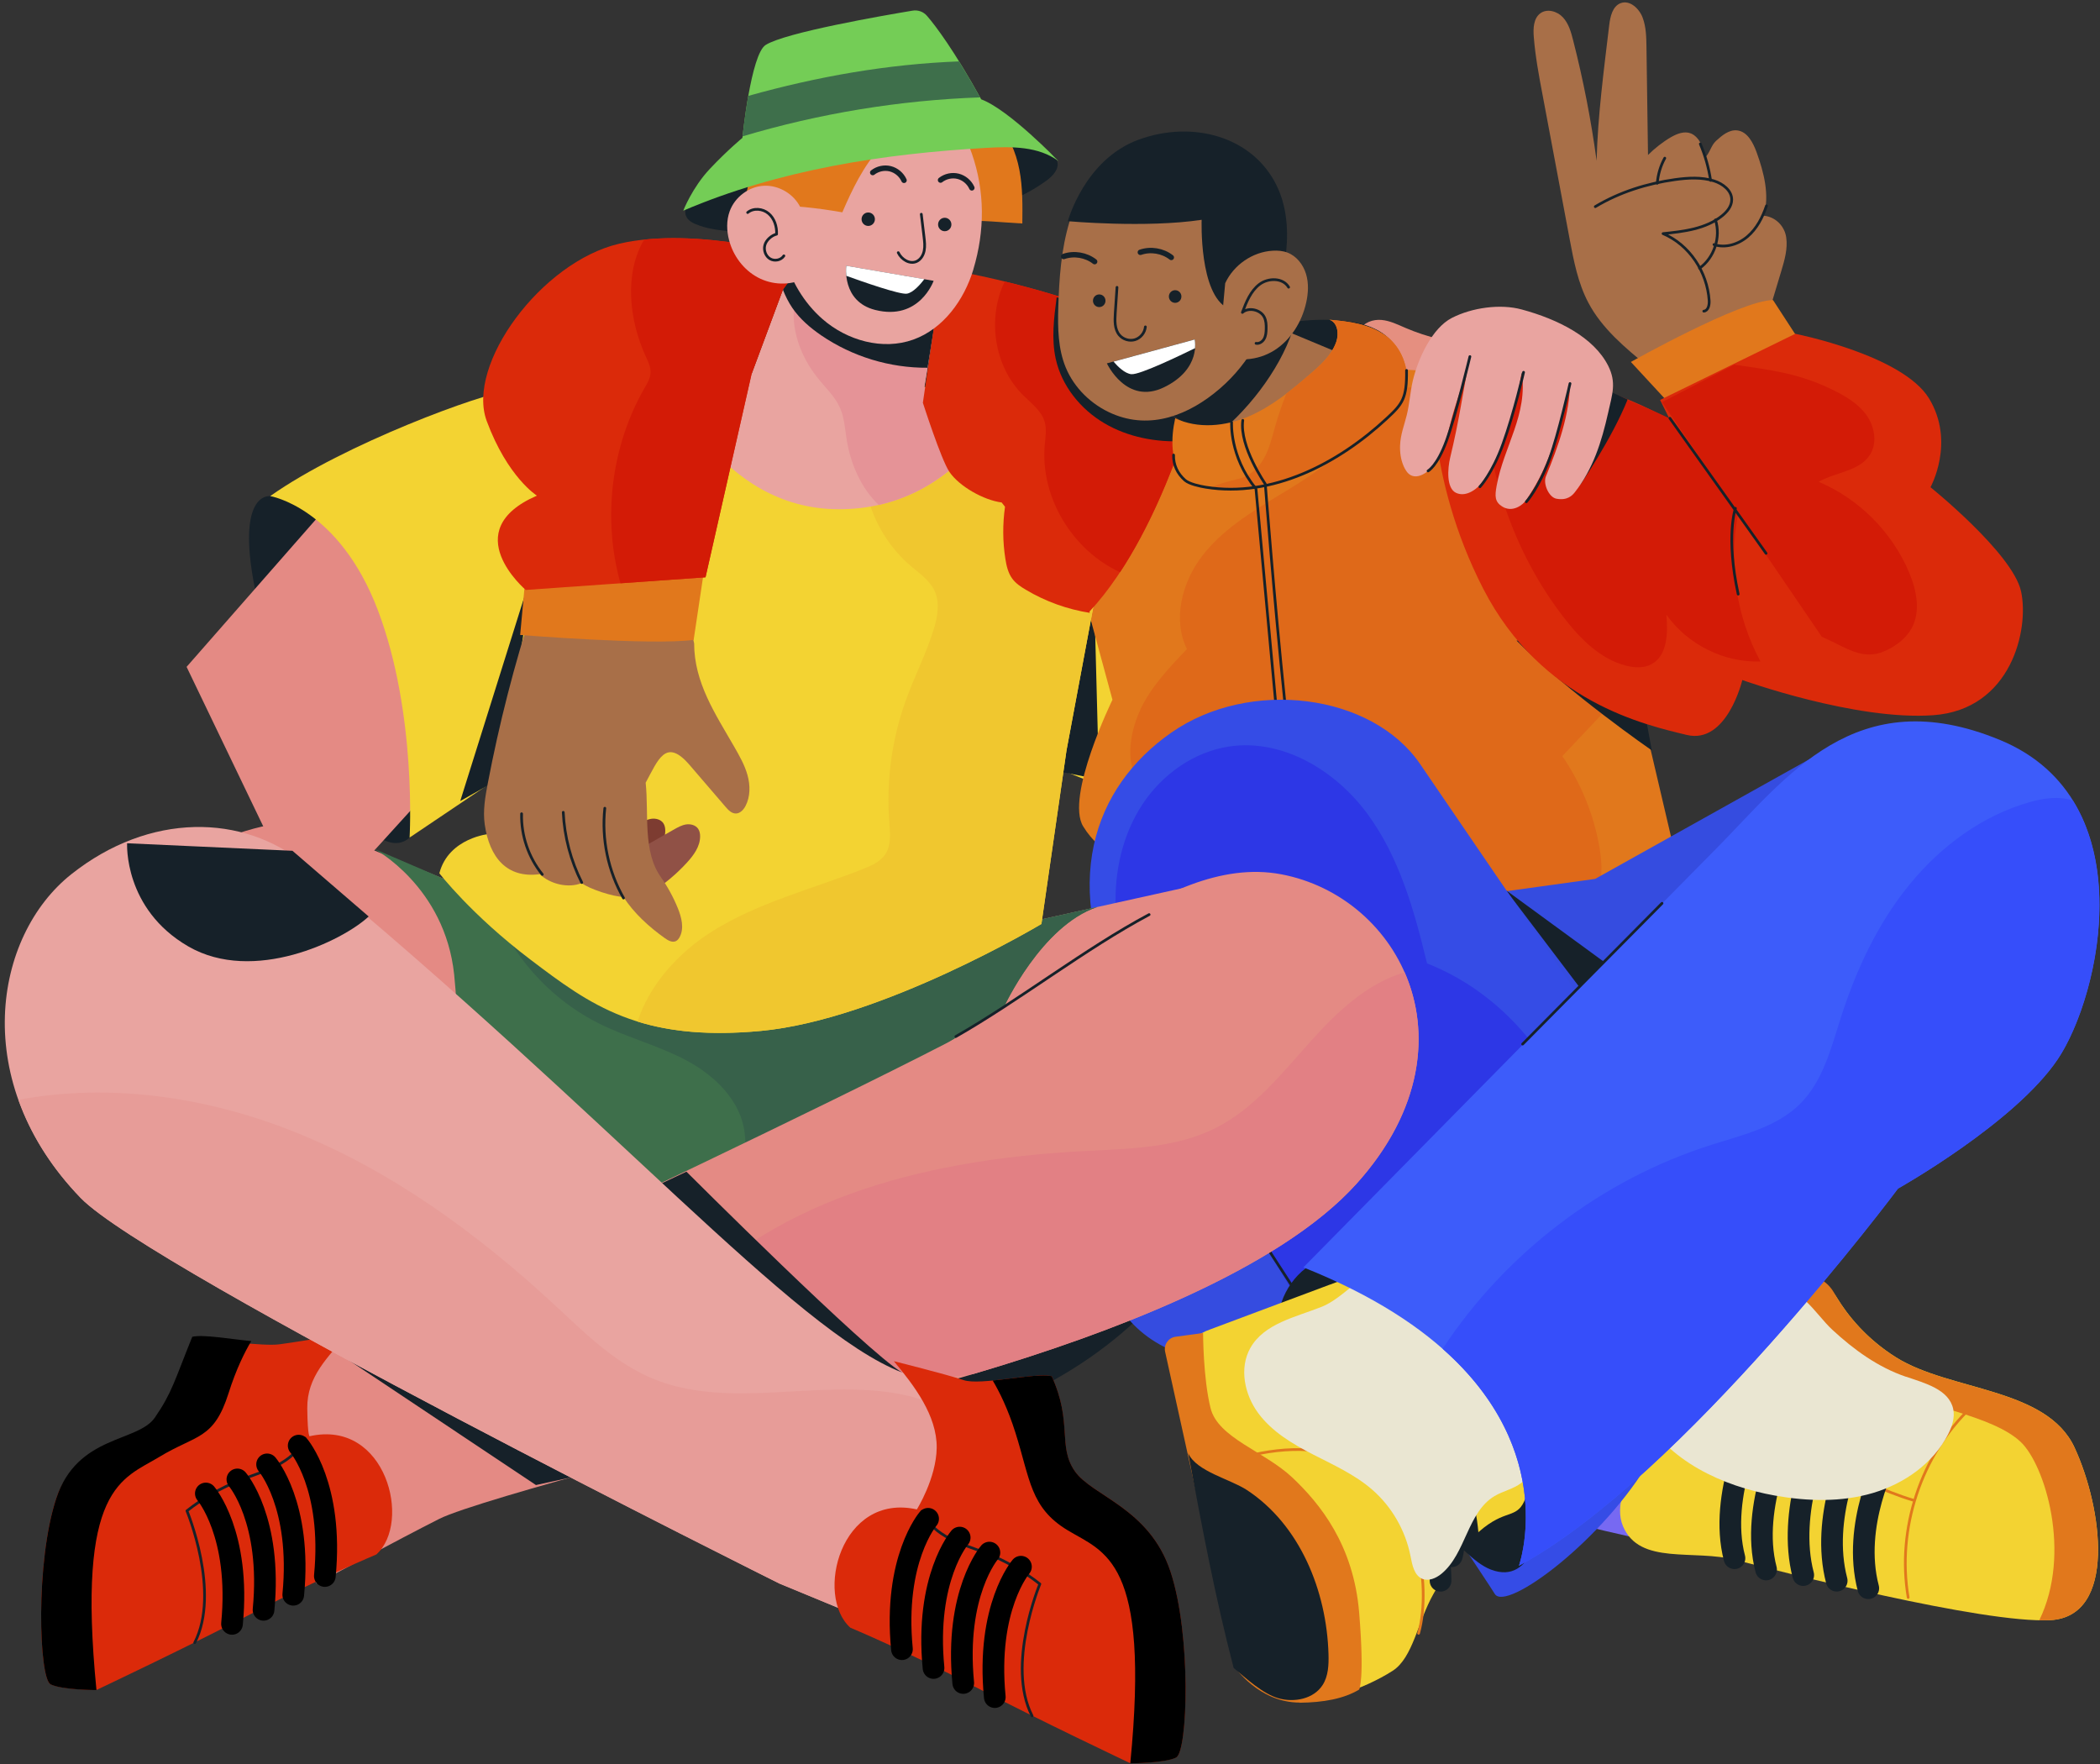 <?xml version="1.0" encoding="UTF-8"?> <svg xmlns="http://www.w3.org/2000/svg" width="876" height="736" viewBox="0 0 876 736" fill="none"><rect x="0" y="0" width="876" height="736" fill="#333333" stroke="none"/> <path d="M607.647 163.527C604.352 164.276 600.914 163.818 597.558 163.299C591.216 162.342 584.751 161.261 579.007 158.371C573.262 155.481 568.218 150.491 566.756 144.17C566.262 142.007 566.22 139.616 567.229 137.641C568.856 134.481 572.788 133.15 576.289 133.462C579.81 133.774 583.042 135.395 586.295 136.788C595.458 140.718 605.299 143.047 615.244 143.608C612.815 149.804 610.117 156.541 607.688 162.737C607.441 163.382 608.285 163.361 607.626 163.527H607.647Z" fill="#E58F80"></path> <path d="M391.888 594.904C435.99 583.135 477.993 557.041 500.58 516.995C504.451 510.134 507.807 502.087 505.583 494.519C502.371 483.582 489.667 479.153 478.631 476.679C393.226 457.488 304.567 458.028 217.371 465.472C184.345 468.279 150.66 472.292 120.826 486.846C116.317 489.05 111.52 491.94 110.099 496.785C108.267 503.023 112.817 509.219 117.223 513.98C168.141 569.142 238.454 605.029 313.297 604.426C339.714 604.218 366.254 601.703 391.867 594.883L391.888 594.904Z" fill="#162129"></path> <path d="M421.949 312.275C453.883 326.58 486.868 338.535 520.511 348.037C521.705 296.036 530.188 244.492 549.831 196.421C545.754 194.695 541.162 193.905 537.086 192.179C514.252 182.469 491.377 172.738 467.822 164.9C437.721 209.041 419.087 258.756 421.949 312.254V312.275Z" fill="#F3D332"></path> <path d="M442.93 322.026L456.107 235.926L458.434 325.145L442.93 322.026Z" fill="#162129"></path> <path d="M454.171 255.491L464.054 291.898C464.054 291.898 444.288 332.402 451.845 344.731C459.401 357.061 469.86 358.226 469.86 358.226C469.86 358.226 454.171 368.788 465.207 380.536C465.207 380.536 530.311 379.953 548.924 377.604C598.339 381.721 699.496 359.411 699.496 359.411L683.807 292.481L655.908 159.223C655.908 159.223 602.416 155.106 573.364 153.36C544.292 151.592 496.05 162.176 496.05 162.176L454.192 255.512L454.171 255.491Z" fill="#E1781C"></path> <path d="M475.668 296.015C480.239 286.347 487.754 278.467 495.125 270.774C489.072 258.423 493.045 242.974 501.364 232.058C509.682 221.143 521.665 213.782 533.36 206.692C545.055 199.602 557.058 192.283 565.459 181.429C570.318 175.15 574.189 167.519 581.189 163.839C588.375 160.055 597.084 161.365 604.991 159.514C616.912 204.426 637.913 246.842 666.306 283.436C668.551 286.326 670.96 289.632 670.424 293.271C670.033 295.932 668.098 298.074 666.245 300.028C661.406 305.164 656.547 310.279 651.709 315.415C659.677 326.975 665.071 340.365 667.336 354.275C668.571 361.864 668.612 370.452 663.63 376.253C658.05 382.761 648.414 383.301 639.89 383.364C603.426 383.655 566.818 383.925 530.663 379.205C521.253 377.978 511.205 376.045 504.617 369.162C498.749 363.008 496.854 354.13 493.21 346.416C488.742 336.934 480.753 333.275 475.03 325.811C468.935 317.868 471.756 304.353 475.688 296.057L475.668 296.015Z" fill="#DF6919"></path> <path d="M774.689 305.58L665.4 366.626L586.336 377.583L453.78 384.632C453.78 384.632 459.216 504.395 461.522 529.45C463.849 554.504 501.836 601.474 626.63 534.939L732.048 444.929L774.689 305.6V305.58Z" fill="#354CE0"></path> <path d="M628.194 371.325L676.25 434.741L687.101 414.385L628.194 371.325Z" fill="#162129"></path> <path d="M527.8 201.868C527.8 201.868 531.547 250.605 535.932 292.668C536.818 301.172 537.724 309.426 538.65 316.932C544.086 361.552 550.077 378.976 550.077 378.976H544.271C544.271 378.976 537.291 350.2 534.388 317.93C533.791 311.256 532.988 302.461 532.103 292.709C528.685 255.367 523.929 204.031 523.929 204.031" stroke="#162129" stroke-width="1.13" stroke-linecap="round" stroke-linejoin="round"></path> <path d="M689.037 313.023C689.037 313.023 654.075 288.884 632.642 267.239C632.065 266.657 681.48 271.938 681.48 271.938L689.037 313.023Z" fill="#162129"></path> <path d="M744.464 653.912C744.464 653.912 653.767 637.465 635.937 628.857C618.106 620.249 599.514 590.496 599.514 590.496L690.211 504.395L733.613 546.666L744.464 653.912Z" fill="#7769F2"></path> <path d="M733.613 531.799H749.158C756.159 531.799 762.665 535.417 766.33 541.426C770.695 548.558 778.416 558.372 790.955 566.231C813.439 580.328 853.733 578.748 865.366 603.803C876.999 628.857 883.196 674.247 855.298 675.827C827.399 677.386 742.137 655.471 724.307 650.772C706.476 646.073 683.993 653.122 677.033 636.675C670.053 620.228 693.32 589.705 728.198 593.614C707.279 579.517 696.223 540.615 680.142 532.568L733.634 531.778L733.613 531.799Z" fill="#F3D332"></path> <path d="M777.016 576.419C803.371 586.587 831.269 590.516 842.903 601.474C853.033 611.018 864.336 647.903 850.665 675.889C852.333 675.931 853.918 675.91 855.298 675.848C883.196 674.288 876.999 628.878 865.366 603.823C853.733 578.769 813.439 580.349 790.955 566.252C777.078 557.561 769.11 546.478 765.054 539.264C762.459 534.668 757.641 531.799 752.412 531.799H733.613C733.613 531.799 750.661 566.231 777.016 576.419Z" fill="#E1781C"></path> <path d="M822.354 586.94C801.353 606.859 791.12 637.694 795.979 666.366" stroke="#E1781C" stroke-width="1.13" stroke-linecap="round" stroke-linejoin="round"></path> <path d="M722.742 589.726C726.613 598.397 743.97 604.343 756.838 609.292C772.26 615.238 786.199 622.287 797.915 625.738" stroke="#E1781C" stroke-width="1.13" stroke-linecap="round" stroke-linejoin="round"></path> <path d="M787.084 608.502C787.084 608.502 772.362 635.906 779.342 662.52" stroke="#162129" stroke-width="9.042" stroke-linecap="round" stroke-linejoin="round"></path> <path d="M773.145 604.593C773.145 604.593 759.185 632.766 766.165 659.38" stroke="#162129" stroke-width="9.042" stroke-linecap="round" stroke-linejoin="round"></path> <path d="M759.186 599.894C759.186 599.894 745.226 630.417 752.206 657.031" stroke="#162129" stroke-width="9.042" stroke-linecap="round" stroke-linejoin="round"></path> <path d="M746.008 596.775C746.008 596.775 729.722 628.088 736.702 654.702" stroke="#162129" stroke-width="9.042" stroke-linecap="round" stroke-linejoin="round"></path> <path d="M732.831 592.076C732.831 592.076 716.544 623.389 723.524 650.003" stroke="#162129" stroke-width="9.042" stroke-linecap="round" stroke-linejoin="round"></path> <g style="mix-blend-mode:multiply"> <path d="M795.011 574.257C802.958 576.96 812.985 579.58 814.756 587.709C815.538 591.307 814.283 595.049 812.615 598.334C806.438 610.435 794.352 618.919 781.216 622.807C768.1 626.674 753.996 626.279 740.531 623.888C718.315 619.937 695.728 609.313 684.918 589.705C683.148 586.503 706.146 564.589 709.008 561.802C716.647 554.338 728.609 540.698 739.213 537.746C750.043 534.731 757.291 548.183 764.312 554.671C773.268 562.967 783.336 570.306 795.031 574.298L795.011 574.257Z" fill="#EAE6D2"></path> </g> <path d="M729.721 519.282C729.721 519.282 612.67 348.64 592.513 318.887C572.355 289.133 521.19 282.875 488.638 305.58C456.086 328.285 441.365 368.975 469.264 422.993C497.162 477.012 618.867 657.031 623.52 664.869C628.174 672.687 669.25 642.164 688.625 608.502C707.999 574.839 729.701 519.261 729.701 519.261L729.721 519.282Z" fill="#354CE6"></path> <path d="M465.393 378.415C464.837 363.403 468.317 348.037 476.553 335.541C484.788 323.024 497.986 313.626 512.708 311.402C534.862 308.054 556.955 321.257 570.338 339.388C583.721 357.519 589.981 379.891 595.272 401.868C629.101 415.134 654.776 447.591 660.15 483.811C624.015 508.262 586.624 532.901 550.49 557.353L469.285 422.993L465.393 378.415Z" fill="#2D37E6"></path> <path d="M565.396 577.209L491.768 463.705" stroke="#162129" stroke-width="1.13" stroke-linecap="round" stroke-linejoin="round"></path> <path d="M585.017 154.129C585.347 147.891 581.414 142.007 576.205 138.66C570.996 135.312 564.716 134.106 558.56 133.649C552.836 133.212 547.071 133.337 541.388 134.044C536.694 134.626 533.523 140.032 530.435 143.65C544.909 150.865 560.001 156.811 575.484 161.365C576.226 161.573 576.967 161.801 577.729 161.801C578.985 161.801 580.158 161.198 581.291 160.595C582.732 159.847 584.194 159.057 585.203 157.768C586.212 156.499 585.923 155.481 585.017 154.129Z" fill="#162129"></path> <path d="M210.391 376.814C210.391 376.814 142.178 349.41 130.545 343.941C118.912 338.452 46.828 354.109 42.175 412.826C279.366 545.106 283.237 545.896 283.237 545.896L521.211 364.297L408.051 389.352L210.391 376.835V376.814Z" fill="#E48A84"></path> <path d="M112.714 206.962C112.714 206.962 97.21 204.613 107.278 250.023C117.347 295.433 153.008 365.087 170.838 349.431C188.669 333.774 175.491 258.631 175.491 258.631L143.701 203.053L112.693 206.962H112.714Z" fill="#162129"></path> <path d="M189.452 318.097L129.001 384.632L77.836 278.176L143.723 203.032L189.452 318.097Z" fill="#E48A84"></path> <path d="M270.842 403.428L156.117 354.109C156.117 354.109 185.581 369.765 189.452 406.547C193.323 443.328 185.581 455.866 185.581 455.866L264.645 519.262L418.902 419.854C418.902 419.854 434.406 386.191 457.651 378.373L316.572 409.686L270.842 403.428Z" fill="#3E6F4B"></path> <path d="M457.651 378.373L316.571 409.686L270.842 403.428L208.826 376.772C203.514 378.02 208.476 385.463 212.12 391.618C220.994 406.609 234.151 419.064 249.655 426.84C261.576 432.828 274.712 436.113 286.469 442.413C298.226 448.713 309.035 459.193 310.621 472.541C311.218 477.635 311.032 483.832 313.544 487.761L418.88 419.875C418.88 419.875 434.384 386.212 457.63 378.394L457.651 378.373Z" fill="#37614A"></path> <path d="M327.442 152.154L313.483 156.063C313.483 156.063 222.024 162.321 211.935 163.111C201.846 163.902 143.722 185.026 112.714 206.941C112.714 206.941 141.395 211.64 157.681 254.68C173.968 297.741 170.859 349.389 170.859 349.389L212.717 321.216L204.193 347.83C204.193 347.83 187.145 349.389 183.274 364.276C183.274 364.276 196.452 381.492 221.262 400.288C246.072 419.085 266.991 434.72 317.374 430.042C367.757 425.343 434.426 385.422 434.426 385.422L444.885 313.023L470.849 174.09L370.866 159.223L327.463 152.175L327.442 152.154Z" fill="#F3D332"></path> <path d="M405.95 171.865C403.871 171.532 401.709 171.179 399.691 171.761C397.529 172.364 395.779 173.944 394.111 175.462C385.258 183.509 376.425 191.576 367.571 199.623C364.627 202.284 361.559 206.151 362.733 209.956C365.863 220.103 371.916 229.293 379.946 236.134C383.59 239.232 387.79 242.06 389.829 246.426C392.197 251.499 391.064 257.487 389.396 262.852C386.287 272.811 381.469 282.147 377.928 291.94C372.039 308.179 369.651 325.707 370.969 342.943C371.319 347.497 371.833 352.445 369.363 356.25C367.304 359.432 363.618 361.053 360.139 362.447C338.787 370.909 316.015 376.46 296.599 388.811C282.866 397.544 270.862 410.913 265.941 426.133C279.386 430.312 295.632 432.08 317.374 430.042C367.757 425.343 434.426 385.422 434.426 385.422L444.885 313.023L469.325 182.22C448.2 178.768 427.075 175.317 405.95 171.865Z" fill="#F0C72F"></path> <path d="M208.641 324.75C208.641 324.75 219.101 262.124 222.21 237.859L191.984 334.148L208.641 324.75Z" fill="#162129"></path> <path d="M392.547 119.281L385.567 161.552L419.293 166.251C419.293 166.251 400.309 212.431 349.927 212.431C299.544 212.431 278.604 158.412 278.604 158.412L313.483 156.063L332.096 105.974L392.547 119.281Z" fill="#E9A4A0"></path> <path d="M412.663 177.957C412.416 173.674 412.045 169.411 411.53 165.17L385.567 161.552L392.547 119.281L344.429 108.698C327.998 115.892 326.557 139.346 340.99 157.539C344.264 161.677 348.3 165.336 350.42 170.181C352.191 174.235 352.459 178.747 353.138 183.114C354.744 193.385 359.15 203.573 366.542 210.622C390.344 205.278 405.024 189.226 412.663 177.978V177.957Z" fill="#E59397"></path> <path d="M392.547 119.281L347.085 109.28L331.581 107.367L326.578 120.82C327.628 123.523 328.925 126.101 330.552 128.492C333.702 133.087 337.985 136.747 342.556 139.886C355.548 148.765 371.237 153.526 386.905 153.401L392.526 119.302L392.547 119.281Z" fill="#162129"></path> <path d="M503.01 150.969C457.671 121.589 393.144 112.108 393.144 112.108L384.97 168.018C384.97 168.018 392.567 191.701 396.006 196.795C400.185 202.97 410.48 208.667 417.831 209.603L419.231 211.391C418.222 218.606 418.242 225.987 419.395 233.181C419.848 236.071 420.528 239.024 422.257 241.373C423.699 243.349 425.778 244.742 427.878 245.989C436.094 250.896 445.235 254.181 454.645 255.658C454.645 255.658 454.562 255.47 454.439 255.159C487.362 219.833 502.968 150.99 502.968 150.99L503.01 150.969Z" fill="#DB2A0A"></path> <path d="M419.128 117.41C411.695 132.713 414.639 152.84 426.787 164.858C430.205 168.247 434.426 171.303 435.764 175.94C436.67 179.059 436.093 182.407 435.805 185.65C433.89 207.586 447.5 229.688 467.225 238.691C491.438 201.951 503.009 150.969 503.009 150.969C475.955 133.441 442.064 122.982 419.128 117.431V117.41Z" fill="#D31B06"></path> <path d="M440.768 124.064C439.656 132.588 438.544 141.321 440.397 149.721C442.889 161.011 450.754 170.701 460.657 176.543C470.54 182.386 482.276 184.569 493.724 184.028L499.531 131.029L440.789 124.084L440.768 124.064Z" fill="#162129"></path> <path d="M257.768 369.537C262.998 366.147 267.816 362.072 272.036 357.456C274.857 354.379 277.534 350.699 277.513 346.499C277.513 345.418 277.307 344.295 276.71 343.401C275.66 341.841 273.581 341.301 271.728 341.55C269.895 341.821 268.207 342.756 266.601 343.671L251.282 352.383C253.897 357.727 255.853 363.902 257.789 369.516L257.768 369.537Z" fill="#7D3C31"></path> <path d="M272.304 371.886C277.534 368.497 282.352 364.422 286.573 359.806C289.393 356.729 292.07 353.048 292.049 348.848C292.049 347.767 291.844 346.644 291.246 345.75C290.196 344.191 288.117 343.65 286.264 343.9C284.431 344.17 282.743 345.106 281.137 346.021C276.031 348.932 270.925 351.822 265.818 354.733C268.433 360.076 270.389 366.251 272.325 371.865L272.304 371.886Z" fill="#905146"></path> <path d="M280.993 245.241C284.987 252.456 287.89 260.273 289.558 268.382C289.558 284.767 298.453 297.887 306.256 311.464C308.439 315.269 310.642 319.115 311.815 323.336C312.989 327.557 313.03 332.277 311.012 336.165C310.168 337.787 308.727 339.346 306.936 339.346C305.165 339.346 303.785 337.891 302.632 336.539C297.65 330.738 292.667 324.937 287.664 319.115C277.698 307.513 274.528 317.036 269.339 326.497C270.719 339.658 268.042 355.086 275.66 365.856C278.501 369.89 280.89 374.256 282.743 378.831C284.308 382.698 285.481 387.252 283.505 390.911C283.155 391.556 282.681 392.179 282.043 392.533C280.54 393.323 278.748 392.366 277.369 391.368C270.801 386.711 264.398 380.91 260.033 374.111C256.1 374.173 245.743 370.826 242.655 368.372C237.034 370.618 229.539 368.83 225.154 364.65C211.462 366.501 204.153 357.706 202.197 343.879C201.394 338.224 202.382 332.506 203.452 326.892C208.209 301.92 214.53 277.261 222.374 253.079C241.831 250.21 261.412 246.759 281.034 245.199L280.993 245.241Z" fill="#A86F48"></path> <path d="M260.094 374.61C253.67 363.361 250.891 350.034 252.291 337.142" stroke="#162129" stroke-width="1.13" stroke-linecap="round" stroke-linejoin="round"></path> <path d="M242.676 368.144C238.085 359.078 235.429 349.015 234.955 338.847" stroke="#162129" stroke-width="1.13" stroke-linecap="round" stroke-linejoin="round"></path> <path d="M226.204 364.754C220.48 357.706 217.35 348.557 217.577 339.45" stroke="#162129" stroke-width="1.13" stroke-linecap="round" stroke-linejoin="round"></path> <path d="M219.307 239.627L216.98 264.869C216.98 264.869 271.913 269.276 289.353 266.927L294.006 235.822L219.307 239.648V239.627Z" fill="#E1781C"></path> <path d="M326.578 120.82L313.483 156.084L294.293 240.812L219.306 246.093C219.306 246.093 190.234 221.434 223.96 206.754C223.96 206.754 211.75 199.124 203.041 175.649C194.311 152.175 225.71 109.301 258.262 101.67C290.814 94.04 336.173 107.534 336.173 107.534L326.598 120.799L326.578 120.82Z" fill="#DB2A0A"></path> <path d="M313.483 156.084L326.578 120.82L336.152 107.555C336.152 107.555 299.709 96.701 268.701 99.965C260.362 113.896 262.339 133.42 269.401 148.744C270.41 150.927 271.522 153.214 271.377 155.626C271.233 157.851 270.039 159.847 268.927 161.76C254.906 186.087 251.241 216.235 258.818 243.307L294.314 240.812L313.504 156.084H313.483Z" fill="#D31B06"></path> <path d="M333.023 63.225C329.852 64.161 326.722 65.179 323.593 66.261C314.08 69.587 304.321 73.538 295.2 77.634C289.538 80.191 280.622 89.34 289.847 93.353C294.788 95.515 300.265 96.118 305.639 96.555C339.982 99.383 374.799 96.388 408.195 87.739C412.993 86.491 417.769 85.14 422.34 83.269C427.364 81.21 432.141 78.528 436.547 75.326C439.162 73.413 441.9 70.523 441.036 67.383C440.459 65.304 438.462 63.994 436.568 63.017C429.835 59.607 422.299 58.11 414.846 57.029C387.503 53.057 359.522 55.365 333.023 63.204V63.225Z" fill="#162129"></path> <path d="M378.587 41.31C391.62 40.686 405.992 41.85 415.401 50.978C420.754 56.176 423.802 63.433 425.222 70.793C426.643 78.154 426.54 85.722 426.458 93.228C417.934 92.791 409.224 91.731 400.7 92.209C400 86.076 397.323 80.774 394.379 75.368C390.632 68.444 386.885 61.541 383.137 54.617C381.078 50.833 379.513 45.531 378.587 41.31Z" fill="#E1781C"></path> <path d="M406.054 112.336C402.204 125.144 393.495 137.162 380.997 141.653C368.231 146.248 353.366 142.069 343.112 133.108C327.196 119.198 322.708 96.888 323.696 76.49C324.108 67.966 326.702 59.254 332.508 53.016C339.468 45.531 349.927 42.641 359.954 40.998C380.256 37.671 398.066 42.994 405.375 63.973C410.913 79.879 410.831 96.347 406.034 112.336H406.054Z" fill="#E9A4A0"></path> <path d="M362.177 94.247C363.712 94.247 364.957 92.99 364.957 91.44C364.957 89.89 363.712 88.633 362.177 88.633C360.642 88.633 359.397 89.89 359.397 91.44C359.397 92.99 360.642 94.247 362.177 94.247Z" fill="#162129"></path> <path d="M394.091 96.451C395.626 96.451 396.871 95.194 396.871 93.644C396.871 92.094 395.626 90.837 394.091 90.837C392.556 90.837 391.312 92.094 391.312 93.644C391.312 95.194 392.556 96.451 394.091 96.451Z" fill="#162129"></path> <path d="M384.312 89.361C384.682 92.521 385.073 95.682 385.444 98.821C385.671 100.734 385.897 102.668 385.526 104.56C385.156 106.452 384.065 108.282 382.335 109.072C379.473 110.361 376.055 108.24 374.696 105.392" stroke="#162129" stroke-width="1.13" stroke-linecap="round" stroke-linejoin="round"></path> <path d="M387.709 49.772C384.374 50.833 380.626 51.768 379.391 52.392C374.82 54.679 370.661 57.757 367.202 61.562C360.16 69.296 355.528 78.944 351.369 88.571C341.28 86.803 330.306 85.514 320.073 85.722C316.84 85.722 313.607 85.452 310.396 85.452C311.775 78.59 312.99 72.082 315.728 65.637C322.811 48.878 343.009 39.106 360.366 37.754C364.752 37.422 395.08 39.335 393.618 46.757C393.413 47.776 390.736 48.837 387.709 49.793V49.772Z" fill="#E1781C"></path> <path d="M335.472 116.204C329.481 119.198 322.048 118.907 316.139 115.746C310.209 112.586 305.844 106.743 304.135 100.214C303.085 96.243 302.982 91.96 304.382 88.113C306.544 82.167 312.433 77.779 318.692 77.488C324.951 77.197 331.251 80.961 333.969 86.679L335.472 116.224V116.204Z" fill="#E9A4A0"></path> <path d="M311.877 88.654C314.327 86.616 318.198 87.011 320.607 89.07C323.036 91.128 324.087 94.496 323.942 97.678C321.842 98.177 319.577 100.173 319.042 102.294C318.486 104.394 319.372 106.868 321.245 107.97C323.119 109.072 325.795 108.552 326.99 106.722" stroke="#162129" stroke-width="1.13" stroke-linecap="round" stroke-linejoin="round"></path> <path d="M285.008 87.885C324.89 70.835 368.416 64.098 411.654 61.666C421.99 61.083 433.232 61 441.55 67.217C441.55 67.217 420.919 45.739 409.307 41.435C397.962 20.913 390.385 10.912 386.7 6.628C385.197 4.882 382.911 4.05 380.646 4.445C368.416 6.483 327.669 13.531 319.392 18.75C313.195 22.659 309.695 57.507 309.695 57.507C309.695 57.507 303.497 62.601 296.126 70.419C288.755 78.237 285.008 87.905 285.008 87.905V87.885Z" fill="#74CD56"></path> <path d="M400.042 25.612C370.146 26.755 340.95 31.933 312.125 40C310.786 47.61 309.963 54.783 309.736 56.883C341.918 47.277 375.273 41.809 408.813 40.624C405.581 34.802 402.636 29.833 400.042 25.612Z" fill="#3E6F4B"></path> <path d="M364.051 71.978C366.089 70.377 368.848 69.774 371.36 70.398C373.872 71.022 376.034 72.852 377.105 75.222" stroke="#162129" stroke-width="2.261" stroke-linecap="round" stroke-linejoin="round"></path> <path d="M392.342 75.118C394.38 73.517 397.139 72.914 399.651 73.538C402.163 74.162 404.325 75.991 405.396 78.362" stroke="#162129" stroke-width="2.261" stroke-linecap="round" stroke-linejoin="round"></path> <path d="M389.438 117.138L353.015 110.88C353.015 110.88 350.977 125.705 365.039 129.281C383.549 133.98 389.459 117.138 389.459 117.138H389.438Z" fill="#162129"></path> <path d="M353.014 110.86C353.014 110.86 352.787 112.627 353.034 115.06C359.644 117.451 375.333 122.961 378.298 122.504C380.933 122.088 383.96 118.574 385.586 116.453L353.014 110.86Z" fill="white"></path> <path d="M520.634 131.424L584.771 158.163C584.771 158.163 554.236 189.725 527.882 196.795L469.86 161.885L520.634 131.424Z" fill="#A86F48"></path> <path d="M505.357 183.217C519.728 172.489 533.605 154.732 539.165 137.974L530.558 134.376C511.636 143.255 471.837 162.987 469.922 161.864C469.963 161.885 470.004 161.926 470.045 161.968L505.357 183.217Z" fill="#162129"></path> <path d="M469.88 161.843H469.86C469.86 161.843 469.899 161.863 469.919 161.863C469.919 161.863 469.899 161.843 469.88 161.843Z" fill="#162129"></path> <path d="M446.182 92.335C442.62 104.103 441.817 116.183 441.447 128.472C441.2 136.83 441.364 145.438 444.515 153.173C448.077 161.885 455.345 168.871 463.931 172.551C479.99 179.454 496.03 173.133 508.816 162.134C521.581 151.156 529.014 136.435 533.132 120.009C535.747 109.551 536.982 98.552 534.82 87.989C532.658 77.427 526.811 67.342 517.69 61.749C513.613 59.233 509.001 57.695 504.286 56.801C477.108 51.644 454.089 66.157 446.182 92.335Z" fill="#A86F48"></path> <path d="M445.441 92.272C445.441 92.272 477.993 95.204 501.26 91.69C501.26 91.69 500.107 122.795 512.296 128.679L532.062 123.98C532.062 123.98 542.521 98.156 532.638 77.593C522.755 57.05 497.759 50.002 475.09 58.215C452.421 66.427 445.441 92.272 445.441 92.272Z" fill="#162129"></path> <path d="M458.537 128.097C459.981 128.097 461.152 126.915 461.152 125.457C461.152 123.998 459.981 122.816 458.537 122.816C457.093 122.816 455.922 123.998 455.922 125.457C455.922 126.915 457.093 128.097 458.537 128.097Z" fill="#162129"></path> <path d="M492.819 123.689C492.819 125.145 491.645 126.33 490.204 126.33C488.762 126.33 487.589 125.145 487.589 123.689C487.589 122.234 488.762 121.049 490.204 121.049C491.645 121.049 492.819 122.234 492.819 123.689Z" fill="#162129"></path> <path d="M443.712 106.993C447.995 105.496 453.018 106.328 456.622 109.135" stroke="#162129" stroke-width="2.261" stroke-linecap="round" stroke-linejoin="round"></path> <path d="M475.688 105.247C479.97 103.75 484.994 104.581 488.597 107.388" stroke="#162129" stroke-width="2.261" stroke-linecap="round" stroke-linejoin="round"></path> <path d="M465.948 119.864C465.701 123.44 465.454 127.037 465.228 130.613C465.022 133.774 464.898 137.287 466.916 139.72C468.46 141.591 471.157 142.402 473.463 141.695C475.769 140.988 477.561 138.784 477.787 136.352" stroke="#162129" stroke-width="1.13" stroke-linecap="round" stroke-linejoin="round"></path> <path d="M461.728 151.572L498.356 141.591C498.356 141.591 501.259 153.921 485.57 161.552C469.881 169.183 461.728 151.572 461.728 151.572Z" fill="#162129"></path> <path d="M472.002 156.084C475.42 156.395 492.057 148.39 498.501 145.23C498.666 143.047 498.357 141.612 498.357 141.612L464.508 150.844C466.217 152.84 469.182 155.834 472.002 156.104V156.084Z" fill="white"></path> <path d="M511.081 118.138C514.622 110.486 522.529 105.059 530.888 104.581C532.968 104.456 535.109 104.623 537.065 105.371C540.833 106.806 543.592 110.341 544.786 114.229C545.98 118.117 545.754 122.338 544.848 126.309C543.057 134.293 538.445 141.799 531.568 146.145C524.691 150.49 515.508 151.281 508.384 147.372L511.081 118.138Z" fill="#A86F48"></path> <path d="M537.538 119.801C535.171 115.809 529.035 115.83 525.37 118.616C521.705 121.402 519.873 125.997 518.246 130.322C520.84 128.056 525.761 129.158 527.347 132.214C528.15 133.732 528.211 135.541 528.17 137.267C528.129 138.66 528.026 140.094 527.347 141.321C526.667 142.548 525.308 143.483 523.949 143.213" stroke="#162129" stroke-width="1.13" stroke-linecap="round" stroke-linejoin="round"></path> <path d="M735.59 131.777C737.01 131.964 737.875 130.28 738.287 128.887C739.852 123.668 741.437 118.449 743.002 113.23C744.402 108.594 745.802 103.77 745.102 98.988C744.402 94.205 740.552 90.442 735.775 89.984C738.204 81.314 735.837 72.041 732.769 63.558C731.286 59.482 728.898 54.846 724.615 54.388C721.259 54.035 718.315 56.488 715.824 58.775C713.682 60.751 713.27 63.87 711.15 65.845C711.026 62.081 708.844 57.091 705.385 55.677C702.667 54.555 699.599 55.761 697.046 57.216C693.752 59.108 690.128 61.957 687.451 64.66C687.245 49.648 687.019 34.636 686.813 19.624C686.751 15.486 686.669 11.244 685.227 7.377C683.786 3.53 679.833 -0.129 676.024 1.327C672.647 2.616 671.7 6.899 671.268 10.517C669.065 29.063 666.47 48.379 666.017 67.072C663.732 50.147 660.458 33.346 656.217 16.796C655.352 13.386 654.364 9.831 651.975 7.252C649.587 4.674 645.387 3.468 642.545 5.547C639.683 7.647 639.519 11.847 639.807 15.403C640.445 23.533 641.948 31.579 643.472 39.584C647.24 59.607 651.008 79.63 654.755 99.674C656.464 108.802 658.235 118.075 662.579 126.288C668.282 137.079 677.918 145.063 687.307 152.777C702.337 145.25 719.777 137.308 735.631 131.798L735.59 131.777Z" fill="#A86F48"></path> <path d="M665.462 86.2C675.592 80.129 687.081 76.532 698.755 74.91C704.17 74.162 709.791 73.829 715 75.472C718.665 76.636 722.413 79.464 722.371 83.331C722.351 86.034 720.457 88.342 718.356 90.026C711.562 95.495 702.379 96.576 693.731 97.449C704.685 102.086 712.18 113.397 712.962 125.373C713.086 127.223 712.55 129.656 710.718 129.802" stroke="#162129" stroke-width="1.13" stroke-linecap="round" stroke-linejoin="round"></path> <path d="M709.276 60.044C711.335 64.909 712.777 70.024 713.559 75.243" stroke="#162129" stroke-width="1.13" stroke-linecap="round" stroke-linejoin="round"></path> <path d="M715.598 91.752C717.904 98.946 715.083 107.512 708.968 111.879" stroke="#162129" stroke-width="1.13" stroke-linecap="round" stroke-linejoin="round"></path> <path d="M736.866 85.868C735.24 90.671 732.831 95.349 729.001 98.634C725.171 101.919 719.756 103.624 714.979 102.023" stroke="#162129" stroke-width="1.13" stroke-linecap="round" stroke-linejoin="round"></path> <path d="M694.452 65.969C692.681 69.171 691.611 72.769 691.322 76.428" stroke="#162129" stroke-width="1.13" stroke-linecap="round" stroke-linejoin="round"></path> <path d="M696.593 168.601L680.307 150.99C680.307 150.99 726.242 125.166 739.605 125.166L752.967 145.708L696.572 168.601H696.593Z" fill="#E1781C"></path> <path d="M622.059 654.806C617.962 653.247 614.585 650.232 611.312 647.3C596.013 633.515 580.695 619.75 565.397 605.965C556.749 598.189 548.019 590.288 541.616 580.557C535.213 570.805 531.342 558.85 533.483 547.352C535.645 535.874 544.89 525.395 556.399 524.272C561.938 523.732 567.476 525.291 572.727 527.142C597.867 535.978 620.927 552.654 634.022 576.045C642.072 590.392 645.923 607.275 644.584 623.722C643.616 635.636 639.56 661.439 622.039 654.785L622.059 654.806Z" fill="#162129"></path> <path d="M597.763 155.689C597.763 155.689 594.284 197.959 618.682 245.511C643.101 293.063 686.71 302.461 703.552 306.557C720.415 310.674 726.798 283.665 726.798 283.665C726.798 283.665 773.886 300.694 806.438 298.344C838.99 295.995 846.547 262.54 843.067 246.675C839.588 230.832 805.285 203.24 805.285 203.24C805.285 203.24 815.745 184.444 804.709 166.251C793.673 148.058 748.89 139.242 748.89 139.242L692.496 166.833L696.572 175.046C696.572 175.046 677.383 163.902 655.888 159.202C634.371 154.503 597.743 155.689 597.743 155.689H597.763Z" fill="#DB2A0A"></path> <path d="M723.525 152.154C738.782 154.337 750.518 155.751 764.375 162.55C769.646 165.149 774.917 168.185 778.417 172.925C781.917 177.666 783.235 184.507 780.147 189.538C775.802 196.628 765.816 196.857 758.631 200.974C775.39 208.043 789.247 221.912 796.371 238.795C799.501 246.197 801.271 254.992 797.442 262.041C795.136 266.262 791.1 269.276 786.776 271.335C776.996 276.013 769.893 269.9 759.948 265.617L693.279 167.769L723.505 152.112L723.525 152.154Z" fill="#D31B06"></path> <path d="M619.486 159.972C619.239 195.027 631.037 230.062 652.409 257.695C659.265 266.553 667.686 275.057 678.496 277.718C681.934 278.571 685.723 278.758 688.852 277.094C695.585 273.518 695.812 264.037 695.112 256.385C703.945 268.881 719.181 276.471 734.376 275.93C724.369 257.466 720.993 235.427 724.966 214.759L697.171 174.859C666.76 160.367 639.664 152.84 619.486 159.972Z" fill="#D31B06"></path> <path d="M696.593 174.464L736.701 230.832" stroke="#162129" stroke-width="1.13" stroke-linecap="round" stroke-linejoin="round"></path> <path d="M723.915 212.036C723.915 212.036 719.839 223.783 725.069 247.84" stroke="#162129" stroke-width="1.13" stroke-linecap="round" stroke-linejoin="round"></path> <path d="M659.183 202.263C659.183 202.263 672.36 183.093 678.949 166.646L667.707 161.552L659.183 202.263Z" fill="#162129"></path> <path d="M231.311 514.583C231.311 514.583 340.209 463.31 394.874 435.136C431.483 416.257 484.398 355.294 534.389 364.692C584.381 374.09 617.303 436.716 565.788 493.853C506.49 559.598 318.137 594.82 318.137 594.82C318.137 594.82 199.541 625.343 183.255 633.577C166.969 641.79 132.09 660.586 132.09 660.586L91.014 577.23L231.311 514.604V514.583Z" fill="#E48A84"></path> <path d="M585.925 405.59C570.338 410.102 557.635 422.183 546.64 434.471C534.657 447.861 523.106 462.457 507.128 470.524C490.533 478.904 471.261 479.174 452.751 480.13C434.962 481.045 417.193 482.854 399.671 486.077C369.302 491.629 339.262 501.442 313.237 518.492C299.194 527.682 289.867 533.878 303.848 548.121C313.978 558.455 326.579 566.356 340.291 570.785C361.334 577.584 383.797 576.253 405.889 573.196C463.376 556.251 533.607 529.554 565.809 493.853C593.687 462.956 596.837 430.437 585.945 405.611L585.925 405.59Z" fill="#E28084"></path> <path d="M398.725 432.371C424.915 417.463 452.752 395.672 479.353 381.513" stroke="#162129" stroke-width="1.13" stroke-linecap="round" stroke-linejoin="round"></path> <path d="M223.568 619.48L141.396 564.672L252.25 613.201L223.568 619.48Z" fill="#162129"></path> <path d="M286.346 488.759C286.346 488.759 361.539 563.902 376.261 572.51C376.261 572.51 346.035 567.811 325.096 551.385C304.177 534.939 263.08 499.717 263.08 499.717L286.326 488.759H286.346Z" fill="#162129"></path> <path d="M129.268 599.124C129.268 599.124 128.342 600.289 128.177 587.501C128.012 574.132 136.722 566.314 145.266 556.064C145.266 556.064 128.589 559.141 116.585 560.763C109.07 561.761 90.457 558.372 83.251 559.973C74.459 579.351 77.815 586.67 70.609 597.17C63.423 607.67 32.25 598.417 23.458 625.052C14.667 651.687 16.273 700.133 21.07 702.545C25.867 704.957 40.26 704.957 40.26 704.957C40.26 704.957 77.835 687.2 105.817 672.666C133.798 658.133 156.982 648.443 156.982 648.443C171.909 635.095 161.058 592.034 129.289 599.083L129.268 599.124Z" fill="#DB2A0A"></path> <path d="M21.07 702.566C16.273 700.154 14.667 651.708 23.458 625.073C32.25 598.438 57.452 601.786 64.638 591.286C71.823 580.786 72.77 576.024 80.203 557.623C84.815 556.583 95.707 558.538 104.808 559.432C102.069 564.027 98.507 571.138 95.357 581.118C89.16 600.684 81.974 598.334 66.47 607.732C50.966 617.13 31.859 619.875 40.239 704.998C40.239 704.998 25.847 704.998 21.049 702.586L21.07 702.566Z" fill="black"></path> <path d="M127.189 599.956C124.965 605.05 120.415 608.772 115.514 611.309C110.614 613.845 105.281 615.425 100.154 617.463C92.207 620.623 84.712 624.927 77.98 630.229C77.98 630.229 92.083 664.079 81.233 685.225" stroke="#162129" stroke-width="1.13" stroke-linecap="round" stroke-linejoin="round"></path> <path d="M85.865 622.994C85.865 622.994 100.422 639.898 96.778 677.386" stroke="black" stroke-width="9.042" stroke-miterlimit="10" stroke-linecap="round"></path> <path d="M99.022 617.13C99.022 617.13 113.578 634.035 109.934 671.523" stroke="black" stroke-width="9.042" stroke-miterlimit="10" stroke-linecap="round"></path> <path d="M111.417 610.851C111.417 610.851 125.974 627.755 122.329 665.244" stroke="black" stroke-width="9.042" stroke-miterlimit="10" stroke-linecap="round"></path> <path d="M124.595 603.033C124.595 603.033 139.152 619.937 135.507 657.426" stroke="black" stroke-width="9.042" stroke-miterlimit="10" stroke-linecap="round"></path> <path d="M376.261 572.51C330.922 554.899 254.556 465.659 127.436 360.762C101.452 339.326 62.332 338.847 29.759 364.671C-2.793 390.495 -12.882 451.562 33.63 499.696C62.888 529.97 325.075 660.545 325.075 660.545L397.941 690.673L414.228 586.566L376.24 572.469L376.261 572.51Z" fill="#E9A4A0"></path> <path d="M410.151 612.847C408.916 606.173 406.322 599.894 401.874 594.82C395.142 587.169 385.094 583.343 375.129 581.472C340.806 575.047 303.477 588.52 271.378 574.693C255.894 568.019 243.623 555.731 231.228 544.233C199.006 514.396 162.912 488.073 122.227 471.918C86.01 457.55 45.84 451.666 7.708 458.777C12.691 472.728 21.091 486.701 33.671 499.717C62.929 529.99 325.117 660.565 325.117 660.565L383.797 684.83C391.847 677.137 398.436 667.863 403.13 657.717L410.151 612.826V612.847Z" fill="#E79C98"></path> <path d="M53.026 351.759C53.026 351.759 51.481 379.163 78.598 394.82C105.735 410.477 142.94 392.47 153.791 382.303L122 354.899L53.005 351.759H53.026Z" fill="#162129"></path> <path d="M382.458 629.647C382.458 629.647 390.571 616.715 390.735 603.927C390.9 590.558 381.408 578.041 372.864 567.811C372.864 567.811 394.73 573.259 401.916 575.692C409.101 578.103 431.503 572.469 438.688 574.07C447.48 593.448 441.077 603.137 448.283 613.617C455.49 624.096 479.456 628.961 488.247 655.596C497.039 682.231 495.433 730.677 490.636 733.089C485.839 735.501 471.446 735.501 471.446 735.501C471.446 735.501 433.87 717.744 405.889 703.21C377.908 688.676 354.724 678.987 354.724 678.987C339.797 665.639 350.648 622.578 382.417 629.627L382.458 629.647Z" fill="#DB2A0A"></path> <path d="M490.656 733.089C495.454 730.677 497.06 682.231 488.268 655.596C479.476 628.961 455.489 624.117 448.304 613.617C441.118 603.116 447.501 593.427 438.709 574.07C434.097 573.03 423.205 574.985 414.104 575.879C416.843 580.474 420.405 587.585 423.555 597.565C429.753 617.13 429.753 628.878 445.256 638.276C460.76 647.674 479.868 650.398 471.488 735.542C471.488 735.542 485.88 735.542 490.677 733.13L490.656 733.089Z" fill="black"></path> <path d="M384.559 630.479C386.782 635.573 391.333 639.295 396.233 641.832C401.133 644.389 406.466 645.948 411.593 647.986C419.54 651.147 427.035 655.451 433.768 660.753C433.768 660.753 419.664 694.602 430.514 715.748" stroke="#162129" stroke-width="1.13" stroke-linecap="round" stroke-linejoin="round"></path> <path d="M425.882 653.538C425.882 653.538 411.325 670.442 414.969 707.93" stroke="black" stroke-width="9.042" stroke-miterlimit="10" stroke-linecap="round"></path> <path d="M412.725 647.653C412.725 647.653 398.168 664.557 401.812 702.046" stroke="black" stroke-width="9.042" stroke-miterlimit="10" stroke-linecap="round"></path> <path d="M400.33 641.395C400.33 641.395 385.773 658.299 389.418 695.787" stroke="black" stroke-width="9.042" stroke-miterlimit="10" stroke-linecap="round"></path> <path d="M387.153 633.556C387.153 633.556 372.597 650.46 376.241 687.949" stroke="black" stroke-width="9.042" stroke-miterlimit="10" stroke-linecap="round"></path> <path d="M585.493 194.404C585.802 195.111 586.172 195.818 586.625 196.462C588.952 199.997 592.843 198.874 595.705 196.441C602.067 191.035 603.653 181.575 605.732 173.944C607.976 165.648 611.538 157.123 613.165 148.744C609.974 165.066 608.8 174.859 604.929 190.911C603.859 195.36 603.261 203.656 607.379 205.59C611.724 207.607 616.706 203.843 619.321 199.789C628.566 185.442 632.416 169.474 634.763 155.314C637.481 172.925 627.248 186.253 624.304 202.679C623.522 206.983 623.522 209.333 626.631 211.287C630.913 213.99 635.258 210.663 636.699 208.542C647.158 193.281 650.329 178.352 654.921 159.223C654.921 172.53 649.959 186.399 644.852 198.749C643.617 201.723 646.047 207.399 649.197 208.023C653.768 208.917 655.868 206.671 656.877 205.403C664.536 195.714 668.118 184.236 670.836 172.135C672.545 164.442 674.378 159.598 670.836 152.57C664.845 140.677 649.917 133.191 634.784 129.095C625.869 126.663 614.071 128.284 605.609 132.63C597.373 136.872 591.546 149.576 589.384 158.641C588.231 163.423 588.005 168.434 586.81 173.196C585.74 177.458 584.196 181.284 584.031 185.837C583.928 188.769 584.34 191.763 585.513 194.425L585.493 194.404Z" fill="#E9A4A0"></path> <path d="M613.165 148.744C613.165 148.744 607.256 173.3 603.385 183.862C599.514 194.425 595.705 196.441 595.705 196.441" stroke="#162129" stroke-width="1.13" stroke-linecap="round" stroke-linejoin="round"></path> <path d="M654.921 159.993C654.921 159.993 650.165 181.138 646.397 191.306C641.744 203.823 636.699 209.312 636.699 209.312" stroke="#162129" stroke-width="1.13" stroke-linecap="round" stroke-linejoin="round"></path> <path d="M635.546 155.294C635.546 155.294 631.675 172.114 627.022 185.047C622.492 197.627 617.324 203.053 617.324 203.053" stroke="#162129" stroke-width="1.13" stroke-linecap="round" stroke-linejoin="round"></path> <path d="M587.036 161.634C586.562 167.747 581.826 172.654 577.05 176.605C554.978 194.84 525.041 209.145 497.018 202.387C495.453 202.013 494.321 200.703 493.394 199.414C488.288 192.241 488.35 183.009 490.224 174.463C499.674 178.996 511.122 177.852 520.758 173.756C530.394 169.66 538.588 162.903 546.474 156.083C550.922 152.257 555.492 148.119 557.407 142.63C558.581 139.22 558.004 134.501 554.545 133.378C562.905 134.064 571.264 135.187 578.038 140.073C584.812 144.938 587.653 153.442 587.036 161.655V161.634Z" fill="#E1781C"></path> <path d="M578.038 140.053C571.264 135.187 562.905 134.065 554.546 133.358C558.025 134.501 558.602 139.221 557.408 142.61C555.493 148.099 550.922 152.237 546.475 156.063C543.242 158.849 539.968 161.594 536.571 164.193C535.294 167.478 534.1 170.804 533.03 174.152C529.879 183.883 529.118 193.697 519.543 198.791C517.423 199.914 507.704 201.369 505.151 203.739C530.724 206.318 557.078 193.052 577.029 176.585C581.806 172.634 586.542 167.727 587.015 161.614C587.633 153.401 584.771 144.897 578.018 140.032L578.038 140.053Z" fill="#DF6919"></path> <path d="M489.544 189.809C489.441 193.967 491.171 197.543 494.28 200.309C496.071 201.889 500.642 202.866 503.01 203.24C530.579 207.69 558.046 193.572 578.594 174.464C584.936 168.559 586.912 166.23 586.727 154.503" stroke="#162129" stroke-width="1.13" stroke-linecap="round" stroke-linejoin="round"></path> <path d="M527.8 201.868C527.8 201.868 516.949 186.211 518.411 175.358" stroke="#162129" stroke-width="1.13" stroke-linecap="round" stroke-linejoin="round"></path> <path d="M513.758 176.231C513.758 176.231 512.893 190.328 523.641 203.531" stroke="#162129" stroke-width="1.13" stroke-linecap="round" stroke-linejoin="round"></path> <path d="M544.643 559.307C560.085 577.001 575.527 594.675 590.948 612.369C591.566 613.076 592.225 613.804 593.09 614.136C594.387 614.635 595.828 614.136 597.125 613.637C616.109 606.319 635.092 598.979 654.076 591.66C656.135 590.87 612.753 531.342 608.058 526.456C596.899 514.833 589.569 528.161 579.212 536.207C568.238 544.711 556.687 552.446 544.643 559.328V559.307Z" fill="#7769F2"></path> <path d="M554.772 535.854C554.772 535.854 504.966 554.504 504.946 554.504C484.15 561.574 498.192 587.314 501.075 606.173C505.728 636.696 506.511 658.611 512.708 686.805C515.035 697.388 525.021 704.437 535.192 707.93C548.225 712.442 569.309 704.437 580.921 696.973C589.445 691.483 591.298 676.659 597.969 664.869C604.023 654.161 612.094 641 622.677 634.7C630.913 629.793 634.578 633.161 637.501 621.039C644.481 592.076 616.623 556.001 584.792 570.951C604.867 548.391 587.901 533.379 588.663 523.212L554.772 535.874V535.854Z" fill="#F3D332"></path> <path d="M591.751 681.316C594.737 670.941 594.099 655.638 590.969 645.304C587.675 634.409 581.395 622.828 572.933 615.28C559.735 603.491 539.928 602.909 522.756 606.859" stroke="#E1781C" stroke-width="1.13" stroke-linecap="round" stroke-linejoin="round"></path> <path d="M586.687 568.414C580.324 573.488 578.574 578.769 578.574 588.936C578.574 597.295 579.357 606.152 567.003 610.872" stroke="#E1781C" stroke-width="1.13" stroke-linecap="round" stroke-linejoin="round"></path> <path d="M570.977 602.015C589.342 614.719 600.914 636.904 600.914 659.401" stroke="#162129" stroke-width="9.042" stroke-linecap="round" stroke-linejoin="round"></path> <path d="M573.199 588.084C588.271 599.104 598.174 616.153 604.125 633.951C605.772 638.879 607.151 644.244 605.566 649.192" stroke="#162129" stroke-width="9.042" stroke-linecap="round" stroke-linejoin="round"></path> <path d="M575.877 576.627C597.064 591.327 610.962 616.278 612.382 642.206" stroke="#162129" stroke-width="9.042" stroke-linecap="round" stroke-linejoin="round"></path> <path d="M542.151 710.28C551.993 710.176 560.538 708.658 566.962 704.791C566.962 704.791 569.288 700.882 566.962 672.687C564.635 644.493 550.675 627.277 539.063 616.32C527.43 605.362 508.055 599.873 504.967 587.356C501.858 574.839 501.858 556.043 501.858 556.043L490.348 557.623C487.363 558.039 485.386 560.929 486.024 563.882L515.035 695.351C515.035 695.351 525.103 710.217 542.172 710.217L542.151 710.28Z" fill="#E1781C"></path> <path d="M514.623 695.787C519.894 700.195 526.771 706.599 533.38 708.45C539.99 710.3 548.04 708.679 551.746 702.857C554.114 699.135 554.299 694.457 554.176 690.049C553.414 663.518 542.213 636.093 520.203 621.601C513.182 616.964 499.14 613.887 495.64 606.194C501.837 639.066 506.717 665.389 514.623 695.829V695.787Z" fill="#162129"></path> <g style="mix-blend-mode:multiply"> <path d="M551.355 545.106C540.483 549.452 527.368 552.03 521.582 562.281C516.826 570.681 519.132 581.742 524.876 589.498C530.6 597.253 539.166 602.326 547.71 606.713C556.255 611.101 565.15 615.093 572.418 621.414C580.571 628.504 586.274 638.401 588.375 649.067C589.095 652.748 589.878 657.155 593.296 658.59C595.952 659.692 599.019 658.341 601.264 656.511C611.517 648.111 612.073 630.791 623.48 624.054C627.042 621.933 631.345 621.143 634.598 618.586C639.066 615.051 640.672 608.751 639.91 603.075C639.148 597.399 636.41 592.221 633.507 587.294C623.665 570.66 611.332 555.565 597.084 542.59C591.751 537.746 582.465 526.913 575.527 529.138C567.682 531.654 559.899 541.696 551.375 545.106H551.355Z" fill="#EAE6D2"></path> </g> <path d="M543.696 528.68C543.696 528.68 686.32 383.863 715.784 354.13C745.247 324.376 773.929 283.686 834.38 308.719C894.831 333.774 876.238 415.176 858.408 441.79C840.577 468.404 791.739 495.808 791.739 495.808C791.739 495.808 701.824 616.361 633.611 653.143C633.611 653.143 661.51 575.65 543.696 528.68Z" fill="#3D5CFA"></path> <path d="M858.406 441.79C872.078 421.372 886.182 368.684 864.686 333.961C859.189 332.048 852.827 332.88 847.082 334.481C827.11 340.012 809.609 352.944 796.452 369.079C783.296 385.235 774.298 404.488 767.936 424.366C763.859 437.132 760.441 450.876 751.032 460.336C741.252 470.15 727.004 473.394 713.847 477.573C668.365 491.961 628.154 522.567 601.778 562.634C650.679 605.757 633.61 653.143 633.61 653.143C701.823 616.361 791.737 495.808 791.737 495.808C791.737 495.808 840.576 468.404 858.406 441.79Z" fill="#364EFA"></path> <path d="M693.299 376.814L635.154 435.531" stroke="#162129" stroke-width="1.13" stroke-linecap="round" stroke-linejoin="round"></path> </svg> 